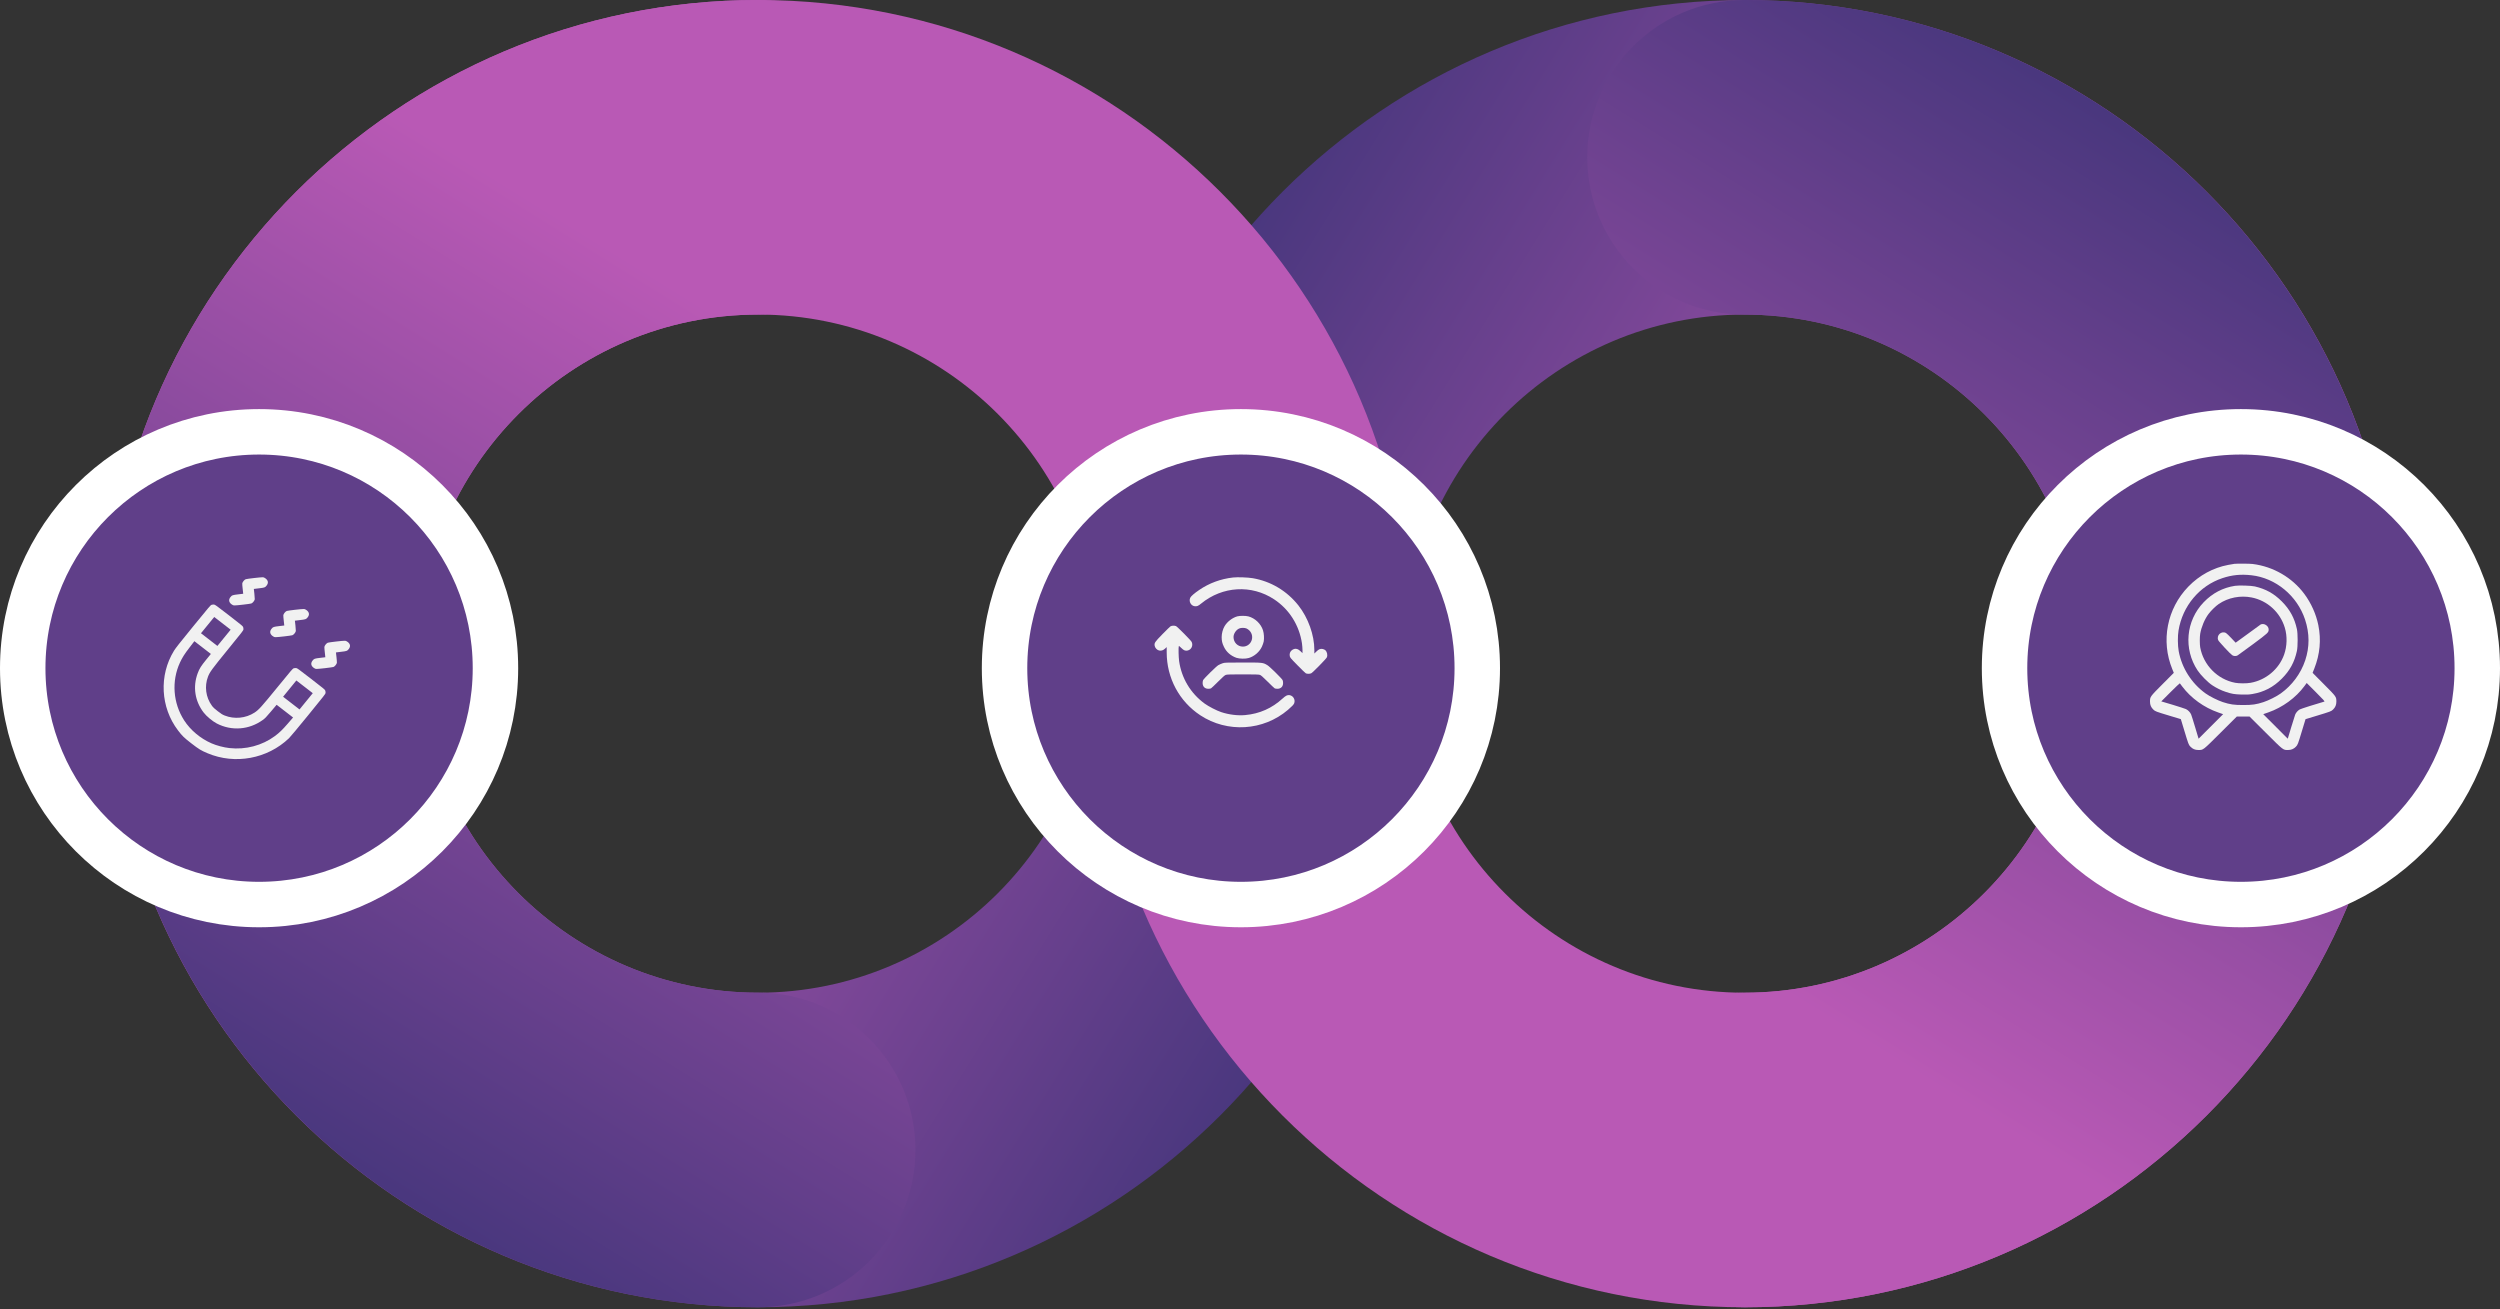 <svg xmlns="http://www.w3.org/2000/svg" width="550" height="288" viewBox="0 0 550 288" fill="none"><rect x="0" y="0" width="550" height="288" fill="#333333" stroke="none"/><path d="M310.597 143.8C310.597 223.086 246.086 287.597 166.793 287.597C87.501 287.597 22.997 223.086 22.997 143.8C22.997 64.514 87.508 0.003 166.793 0.003C185.9 0.003 201.395 15.498 201.395 34.605C201.395 53.712 185.9 69.206 166.793 69.206C125.659 69.206 92.2 102.673 92.2 143.8C92.2 184.928 125.666 218.394 166.793 218.394C207.921 218.394 241.387 184.928 241.387 143.8C241.387 124.693 256.882 109.199 275.989 109.199C295.096 109.199 310.59 124.693 310.59 143.8L310.597 143.8Z" fill="url(#paint0_linear_62_531)"></path><path d="M240 143.801C240 64.515 304.511 0.004 383.804 0.004C463.096 0.004 527.601 64.515 527.601 143.801C527.601 223.086 463.09 287.597 383.804 287.597C364.697 287.597 349.202 272.103 349.202 252.996C349.202 233.889 364.697 218.394 383.804 218.394C424.938 218.394 458.398 184.928 458.398 143.801C458.398 102.673 424.931 69.207 383.804 69.207C342.676 69.207 309.21 102.673 309.21 143.801C309.21 162.907 293.715 178.402 274.608 178.402C255.501 178.402 240.007 162.907 240.007 143.801L240 143.801Z" fill="url(#paint1_linear_62_531)"></path><path d="M383.8 0C463.086 0 527.597 64.511 527.597 143.804C527.597 223.097 463.086 287.601 383.8 287.601C304.514 287.601 240.003 223.09 240.003 143.804C240.003 124.697 255.498 109.202 274.605 109.202C293.712 109.202 309.206 124.697 309.206 143.804C309.206 184.938 342.673 218.398 383.8 218.398C424.928 218.398 458.394 184.931 458.394 143.804C458.394 102.677 424.928 69.21 383.8 69.21C364.693 69.21 349.199 53.715 349.199 34.608C349.199 15.502 364.693 0.007 383.8 0.007L383.8 0Z" fill="url(#paint2_linear_62_531)"></path><path d="M166.797 287.601C87.511 287.601 23 223.09 23 143.797C23 64.504 87.511 3.58915e-06 166.797 8.00032e-06C246.083 1.24115e-05 310.594 64.511 310.594 143.797C310.594 162.904 295.099 178.398 275.992 178.398C256.885 178.398 241.391 162.904 241.391 143.797C241.391 102.663 207.924 69.203 166.797 69.203C125.67 69.203 92.203 102.67 92.203 143.797C92.203 184.924 125.67 218.391 166.797 218.391C185.904 218.391 201.398 233.885 201.398 252.992C201.398 272.099 185.904 287.594 166.797 287.594L166.797 287.601Z" fill="url(#paint3_linear_62_531)"></path><circle cx="493" cy="147" r="52" fill="#603F89" stroke="white" stroke-width="10"></circle><path d="M491.578 124.043C491.426 124.059 490.817 124.163 490.225 124.275C486.902 124.9 483.859 126.558 481.44 129.049C476.74 133.888 475.354 140.985 477.901 147.201L478.237 148.026L475.747 150.525C472.976 153.312 473 153.28 473 154.378C473 155.083 473.232 155.619 473.729 156.1C474.145 156.5 474.249 156.54 477.332 157.47L479.783 158.207L480.527 160.666C481.464 163.758 481.496 163.854 481.897 164.27C482.377 164.767 482.914 164.999 483.618 164.999C484.747 164.999 484.563 165.144 488.535 161.187L492.107 157.63H494.893L498.465 161.187C502.437 165.144 502.252 164.999 503.382 164.999C504.086 164.999 504.623 164.767 505.103 164.27C505.504 163.854 505.536 163.758 506.473 160.666L507.217 158.215L509.668 157.47C512.759 156.532 512.855 156.5 513.271 156.1C513.768 155.619 514 155.083 514 154.378C514 153.28 514.024 153.312 511.253 150.525L508.771 148.026L509.147 147.08C510.389 143.948 510.685 140.76 510.036 137.548C509.54 135.105 508.467 132.71 506.953 130.667C504.27 127.047 500.106 124.636 495.582 124.075C494.957 123.995 492.235 123.971 491.578 124.043ZM495.326 126.558C500.667 127.159 505.36 131.044 507.113 136.299C508.114 139.327 508.13 142.346 507.145 145.286C506.184 148.162 504.27 150.757 501.788 152.543C500.883 153.2 499.089 154.097 497.968 154.466C496.343 154.987 495.526 155.107 493.5 155.107C491.474 155.107 490.657 154.987 489.032 154.466C487.911 154.097 486.117 153.2 485.212 152.543C482.137 150.333 479.975 146.92 479.31 143.228C479.086 141.97 479.07 139.935 479.278 138.694C480.167 133.311 483.891 128.865 488.927 127.191C491.034 126.486 492.98 126.294 495.326 126.558ZM480.087 151.021C482.009 153.585 484.884 155.659 488.007 156.741L489.088 157.117L483.69 162.516L482.938 160.009C482.529 158.639 482.129 157.358 482.049 157.181C481.841 156.701 481.376 156.22 480.904 155.996C480.671 155.892 479.358 155.467 477.989 155.051L475.482 154.306L477.5 152.287C478.613 151.174 479.542 150.293 479.566 150.325C479.59 150.357 479.831 150.669 480.087 151.021ZM511.341 154.354C509.716 154.81 506.192 155.932 505.944 156.076C505.536 156.308 505.135 156.757 504.951 157.181C504.871 157.366 504.471 158.639 504.062 160.009L503.31 162.516L497.912 157.117L498.993 156.741C502.148 155.651 505.071 153.521 506.993 150.917L507.474 150.26L509.5 152.287C511.285 154.073 511.494 154.314 511.341 154.354Z" fill="#F1F1F1"></path><path d="M491.698 128.881C489.032 129.29 486.718 130.507 484.812 132.494C480.896 136.563 480.335 142.763 483.466 147.489C484.147 148.522 485.733 150.124 486.694 150.757C487.614 151.366 488.687 151.895 489.672 152.215C490.994 152.655 491.57 152.752 493.14 152.8C494.357 152.832 494.725 152.816 495.542 152.68C498.097 152.239 500.123 151.182 501.996 149.307C503.774 147.529 504.783 145.671 505.32 143.211C505.536 142.234 505.536 139.383 505.32 138.405C504.783 135.946 503.766 134.088 501.996 132.309C500.251 130.563 498.473 129.578 496.071 129.017C495.278 128.833 492.539 128.745 491.698 128.881ZM495.366 131.444C498.825 132.133 501.636 134.697 502.661 138.101C503.222 139.959 503.166 142.17 502.501 144.028C501.356 147.225 498.497 149.628 495.11 150.22C494.229 150.381 492.571 150.373 491.738 150.212C487.863 149.483 484.748 146.319 484.043 142.41C483.931 141.754 483.923 140.135 484.043 139.439C484.291 137.957 485.028 136.202 485.885 135.065C486.453 134.312 487.438 133.351 488.127 132.878C490.209 131.468 492.852 130.948 495.366 131.444Z" fill="#F1F1F1"></path><path d="M497.344 137.388C497.232 137.444 495.959 138.373 494.509 139.455C493.052 140.528 491.859 141.401 491.843 141.393C491.827 141.385 491.402 140.929 490.898 140.392C490.393 139.847 489.857 139.342 489.721 139.262C488.704 138.718 487.558 139.775 488.007 140.84C488.143 141.161 490.69 143.9 491.09 144.149C491.442 144.373 491.923 144.389 492.275 144.189C492.411 144.117 493.941 143.003 495.654 141.73C498.994 139.254 499.106 139.142 499.106 138.493C499.106 137.668 498.057 137.02 497.344 137.388Z" fill="#F1F1F1"></path><circle cx="273" cy="147" r="52" fill="#603F89" stroke="white" stroke-width="10"></circle><path d="M271.256 127.052C268.553 127.357 266.032 128.288 263.859 129.772C262.736 130.535 262.017 131.161 261.851 131.514C261.496 132.277 261.978 133.232 262.776 133.36C263.29 133.448 263.59 133.336 264.246 132.79C268.94 128.946 275.334 128.569 280.305 131.851C283.617 134.034 285.838 137.542 286.431 141.538C286.494 141.98 286.549 142.646 286.549 143.015V143.69L286.122 143.28C285.885 143.055 285.593 142.847 285.474 142.823C285.348 142.791 285.19 142.75 285.126 142.734C284.881 142.678 284.384 142.863 284.131 143.112C283.791 143.441 283.672 143.81 283.743 144.291C283.791 144.653 283.87 144.749 285.427 146.338C286.328 147.261 287.158 148.064 287.276 148.128C287.553 148.272 288.161 148.272 288.477 148.12C288.809 147.959 291.813 144.893 291.915 144.604C292.121 144.051 291.939 143.32 291.512 142.999C291.41 142.919 291.18 142.823 291.007 142.783C290.509 142.662 290.129 142.815 289.616 143.328L289.157 143.778V143.015C289.157 139.709 287.798 135.912 285.648 133.191C283.103 129.981 279.586 127.886 275.603 127.204C274.52 127.02 272.252 126.939 271.256 127.052Z" fill="#F1F1F1"></path><path d="M272.205 135.599C271.106 135.912 269.992 136.771 269.407 137.758C269.02 138.408 268.767 139.363 268.767 140.142C268.767 140.993 268.877 141.498 269.257 142.285C269.786 143.425 270.758 144.275 272.007 144.717C272.687 144.949 274.022 144.974 274.734 144.757C275.967 144.388 277.057 143.441 277.611 142.285C277.784 141.916 277.966 141.394 278.021 141.113C278.14 140.455 278.077 139.355 277.863 138.681C277.413 137.237 276.109 135.993 274.647 135.607C274.046 135.447 272.758 135.447 272.205 135.599ZM274.267 138.28C274.441 138.36 274.718 138.561 274.876 138.721C276.156 140.062 275.255 142.253 273.43 142.253C272.276 142.253 271.375 141.33 271.375 140.142C271.375 139.428 271.928 138.585 272.6 138.28C273.027 138.079 273.833 138.079 274.267 138.28Z" fill="#F1F1F1"></path><path d="M257.504 137.799C257.378 137.879 256.572 138.665 255.718 139.54C254.043 141.258 253.924 141.442 254.027 142.076C254.106 142.534 254.548 143.007 254.999 143.112C255.481 143.216 255.9 143.08 256.327 142.686L256.674 142.357V143.529C256.674 149.147 259.425 154.3 264.064 157.358C270.015 161.283 277.926 160.793 283.348 156.17C284.225 155.416 284.621 155.006 284.723 154.717C285.008 153.947 284.534 153.088 283.735 152.936C283.253 152.847 282.882 153.024 282.171 153.674C279.831 155.817 277.105 157.029 273.935 157.318C272.299 157.47 270.323 157.221 268.648 156.66C267.652 156.331 265.858 155.4 265.012 154.782C261.922 152.518 259.931 149.195 259.401 145.407C259.283 144.581 259.243 142.43 259.33 142.181C259.377 142.076 259.48 142.141 259.875 142.542C260.429 143.104 260.808 143.248 261.33 143.104C262.128 142.887 262.523 141.996 262.167 141.226C262.009 140.889 258.99 137.839 258.706 137.734C258.35 137.598 257.773 137.63 257.504 137.799Z" fill="#F1F1F1"></path><path d="M268.924 145.937C268.64 146.033 268.237 146.218 268.016 146.346C267.581 146.595 264.87 149.268 264.688 149.621C264.625 149.741 264.578 150.03 264.578 150.263C264.578 151.041 265.06 151.531 265.826 151.531C266.056 151.531 266.324 151.491 266.419 151.443C266.514 151.394 267.217 150.728 267.976 149.966C268.988 148.955 269.446 148.553 269.675 148.473C269.928 148.385 270.695 148.361 273.429 148.361C276.164 148.361 276.931 148.385 277.183 148.473C277.413 148.553 277.871 148.955 278.883 149.966C279.641 150.728 280.345 151.394 280.44 151.443C280.534 151.491 280.803 151.531 281.032 151.531C281.799 151.531 282.281 151.041 282.281 150.263C282.281 150.03 282.234 149.741 282.17 149.621C281.965 149.235 279.349 146.659 278.843 146.354C277.847 145.752 277.847 145.752 273.398 145.752C269.517 145.76 269.43 145.76 268.924 145.937Z" fill="#F1F1F1"></path><circle cx="57" cy="147" r="52" fill="#603F89" stroke="white" stroke-width="10"></circle><path d="M57.729 127C57.296 126.99 54.391 127.326 54.063 127.426C53.773 127.517 53.324 128.069 53.298 128.365C53.285 128.489 53.33 129.049 53.395 129.606L53.505 130.628L52.463 130.75C51.125 130.91 51.041 130.941 50.716 131.34C50.257 131.903 50.324 132.471 50.908 132.922C51.185 133.136 51.311 133.186 51.619 133.194C52.052 133.205 54.957 132.869 55.285 132.768C55.575 132.677 56.024 132.126 56.05 131.83C56.062 131.706 56.018 131.146 55.957 130.583L55.843 129.567L56.889 129.439C58.223 129.285 58.307 129.254 58.632 128.855C59.091 128.292 59.024 127.724 58.44 127.272C58.163 127.058 58.037 127.008 57.729 127Z" fill="#F1F1F1"></path><path d="M66.763 133.984C66.329 133.974 63.424 134.309 63.097 134.41C62.807 134.501 62.357 135.052 62.332 135.348C62.319 135.472 62.363 136.032 62.429 136.59L62.539 137.611L61.497 137.733C60.158 137.894 60.075 137.924 59.749 138.323C59.29 138.886 59.357 139.454 59.941 139.906C60.219 140.12 60.345 140.17 60.652 140.178C61.086 140.188 63.991 139.853 64.318 139.752C64.609 139.661 65.058 139.11 65.083 138.814C65.096 138.69 65.052 138.13 64.991 137.566L64.876 136.551L65.923 136.423C67.257 136.268 67.341 136.238 67.666 135.839C68.125 135.276 68.058 134.708 67.474 134.256C67.197 134.042 67.07 133.992 66.763 133.984Z" fill="#F1F1F1"></path><path d="M75.796 140.968C75.362 140.957 72.458 141.293 72.13 141.394C71.84 141.485 71.39 142.036 71.365 142.332C71.352 142.456 71.397 143.016 71.462 143.573L71.572 144.595L70.53 144.717C69.192 144.877 69.108 144.908 68.783 145.307C68.324 145.87 68.391 146.438 68.975 146.89C69.252 147.104 69.378 147.154 69.686 147.162C70.119 147.172 73.024 146.836 73.351 146.736C73.642 146.645 74.091 146.093 74.116 145.797C74.129 145.673 74.085 145.113 74.024 144.55L73.91 143.534L74.956 143.406C76.29 143.252 76.374 143.221 76.699 142.822C77.158 142.259 77.091 141.691 76.507 141.24C76.23 141.026 76.103 140.976 75.796 140.968Z" fill="#F1F1F1"></path><path d="M47.064 133C46.926 132.989 46.688 133.016 46.556 133.057C46.314 133.138 46.146 133.332 42.517 137.783C39.433 141.566 38.648 142.565 38.28 143.16C34.941 148.581 35.299 155.608 39.16 160.687C40.099 161.919 40.476 162.287 42.12 163.558C43.764 164.829 44.218 165.104 45.664 165.715C51.706 168.263 58.825 166.95 63.576 162.411C63.861 162.134 65.472 160.205 67.82 157.326C71.439 152.887 71.596 152.683 71.621 152.435C71.632 152.3 71.605 152.069 71.563 151.94C71.486 151.709 71.316 151.568 68.438 149.343C65.559 147.117 65.38 146.988 65.131 146.968C64.993 146.957 64.755 146.983 64.623 147.025C64.381 147.105 64.222 147.288 61.095 151.123C57.476 155.563 56.923 156.168 55.983 156.779C54.066 158.022 51.556 158.271 49.419 157.412C48.931 157.217 48.694 157.072 47.906 156.463C47.117 155.853 46.919 155.662 46.612 155.243C45.269 153.411 44.949 150.974 45.757 148.874C46.155 147.843 46.636 147.182 50.255 142.743C53.382 138.908 53.529 138.715 53.554 138.467C53.566 138.333 53.538 138.101 53.496 137.973C53.419 137.742 53.25 137.601 50.371 135.375C47.492 133.15 47.313 133.021 47.064 133ZM47.827 142.108L44.214 139.315L47.13 135.738L50.743 138.531L47.827 142.108ZM65.894 156.076L62.28 153.282L65.197 149.705L68.81 152.499L65.894 156.076ZM45.369 145.123C44.251 146.495 43.867 147.097 43.502 148.087C42.383 151.074 42.858 154.224 44.805 156.761C45.42 157.572 46.785 158.704 47.706 159.176C50.958 160.859 54.793 160.563 57.784 158.411C58.339 158.008 58.5 157.846 59.629 156.51L60.858 155.051L64.477 157.849L63.331 159.171C62.141 160.546 61.488 161.179 60.482 161.931C57.669 164.02 54.017 164.983 50.472 164.575C49.219 164.438 47.637 164.018 46.552 163.542C44.1 162.479 41.895 160.631 40.515 158.483C38.055 154.66 37.711 149.843 39.585 145.775C40.109 144.651 40.593 143.888 41.699 142.448L42.761 141.06L46.392 143.868L45.369 145.123Z" fill="#F1F1F1"></path><defs><linearGradient id="paint0_linear_62_531" x1="166.669" y1="32.529" x2="449.709" y2="208.304" gradientUnits="userSpaceOnUse"><stop stop-color="#B959B5"></stop><stop offset="1" stop-color="#01215A"></stop></linearGradient><linearGradient id="paint1_linear_62_531" x1="383.928" y1="255.072" x2="100.888" y2="79.296" gradientUnits="userSpaceOnUse"><stop stop-color="#B959B5"></stop><stop offset="1" stop-color="#01215A"></stop></linearGradient><linearGradient id="paint2_linear_62_531" x1="272.529" y1="143.928" x2="448.304" y2="-139.112" gradientUnits="userSpaceOnUse"><stop stop-color="#B959B5"></stop><stop offset="1" stop-color="#01215A"></stop></linearGradient><linearGradient id="paint3_linear_62_531" x1="278.068" y1="143.672" x2="102.293" y2="426.713" gradientUnits="userSpaceOnUse"><stop stop-color="#B959B5"></stop><stop offset="1" stop-color="#01215A"></stop></linearGradient></defs></svg>